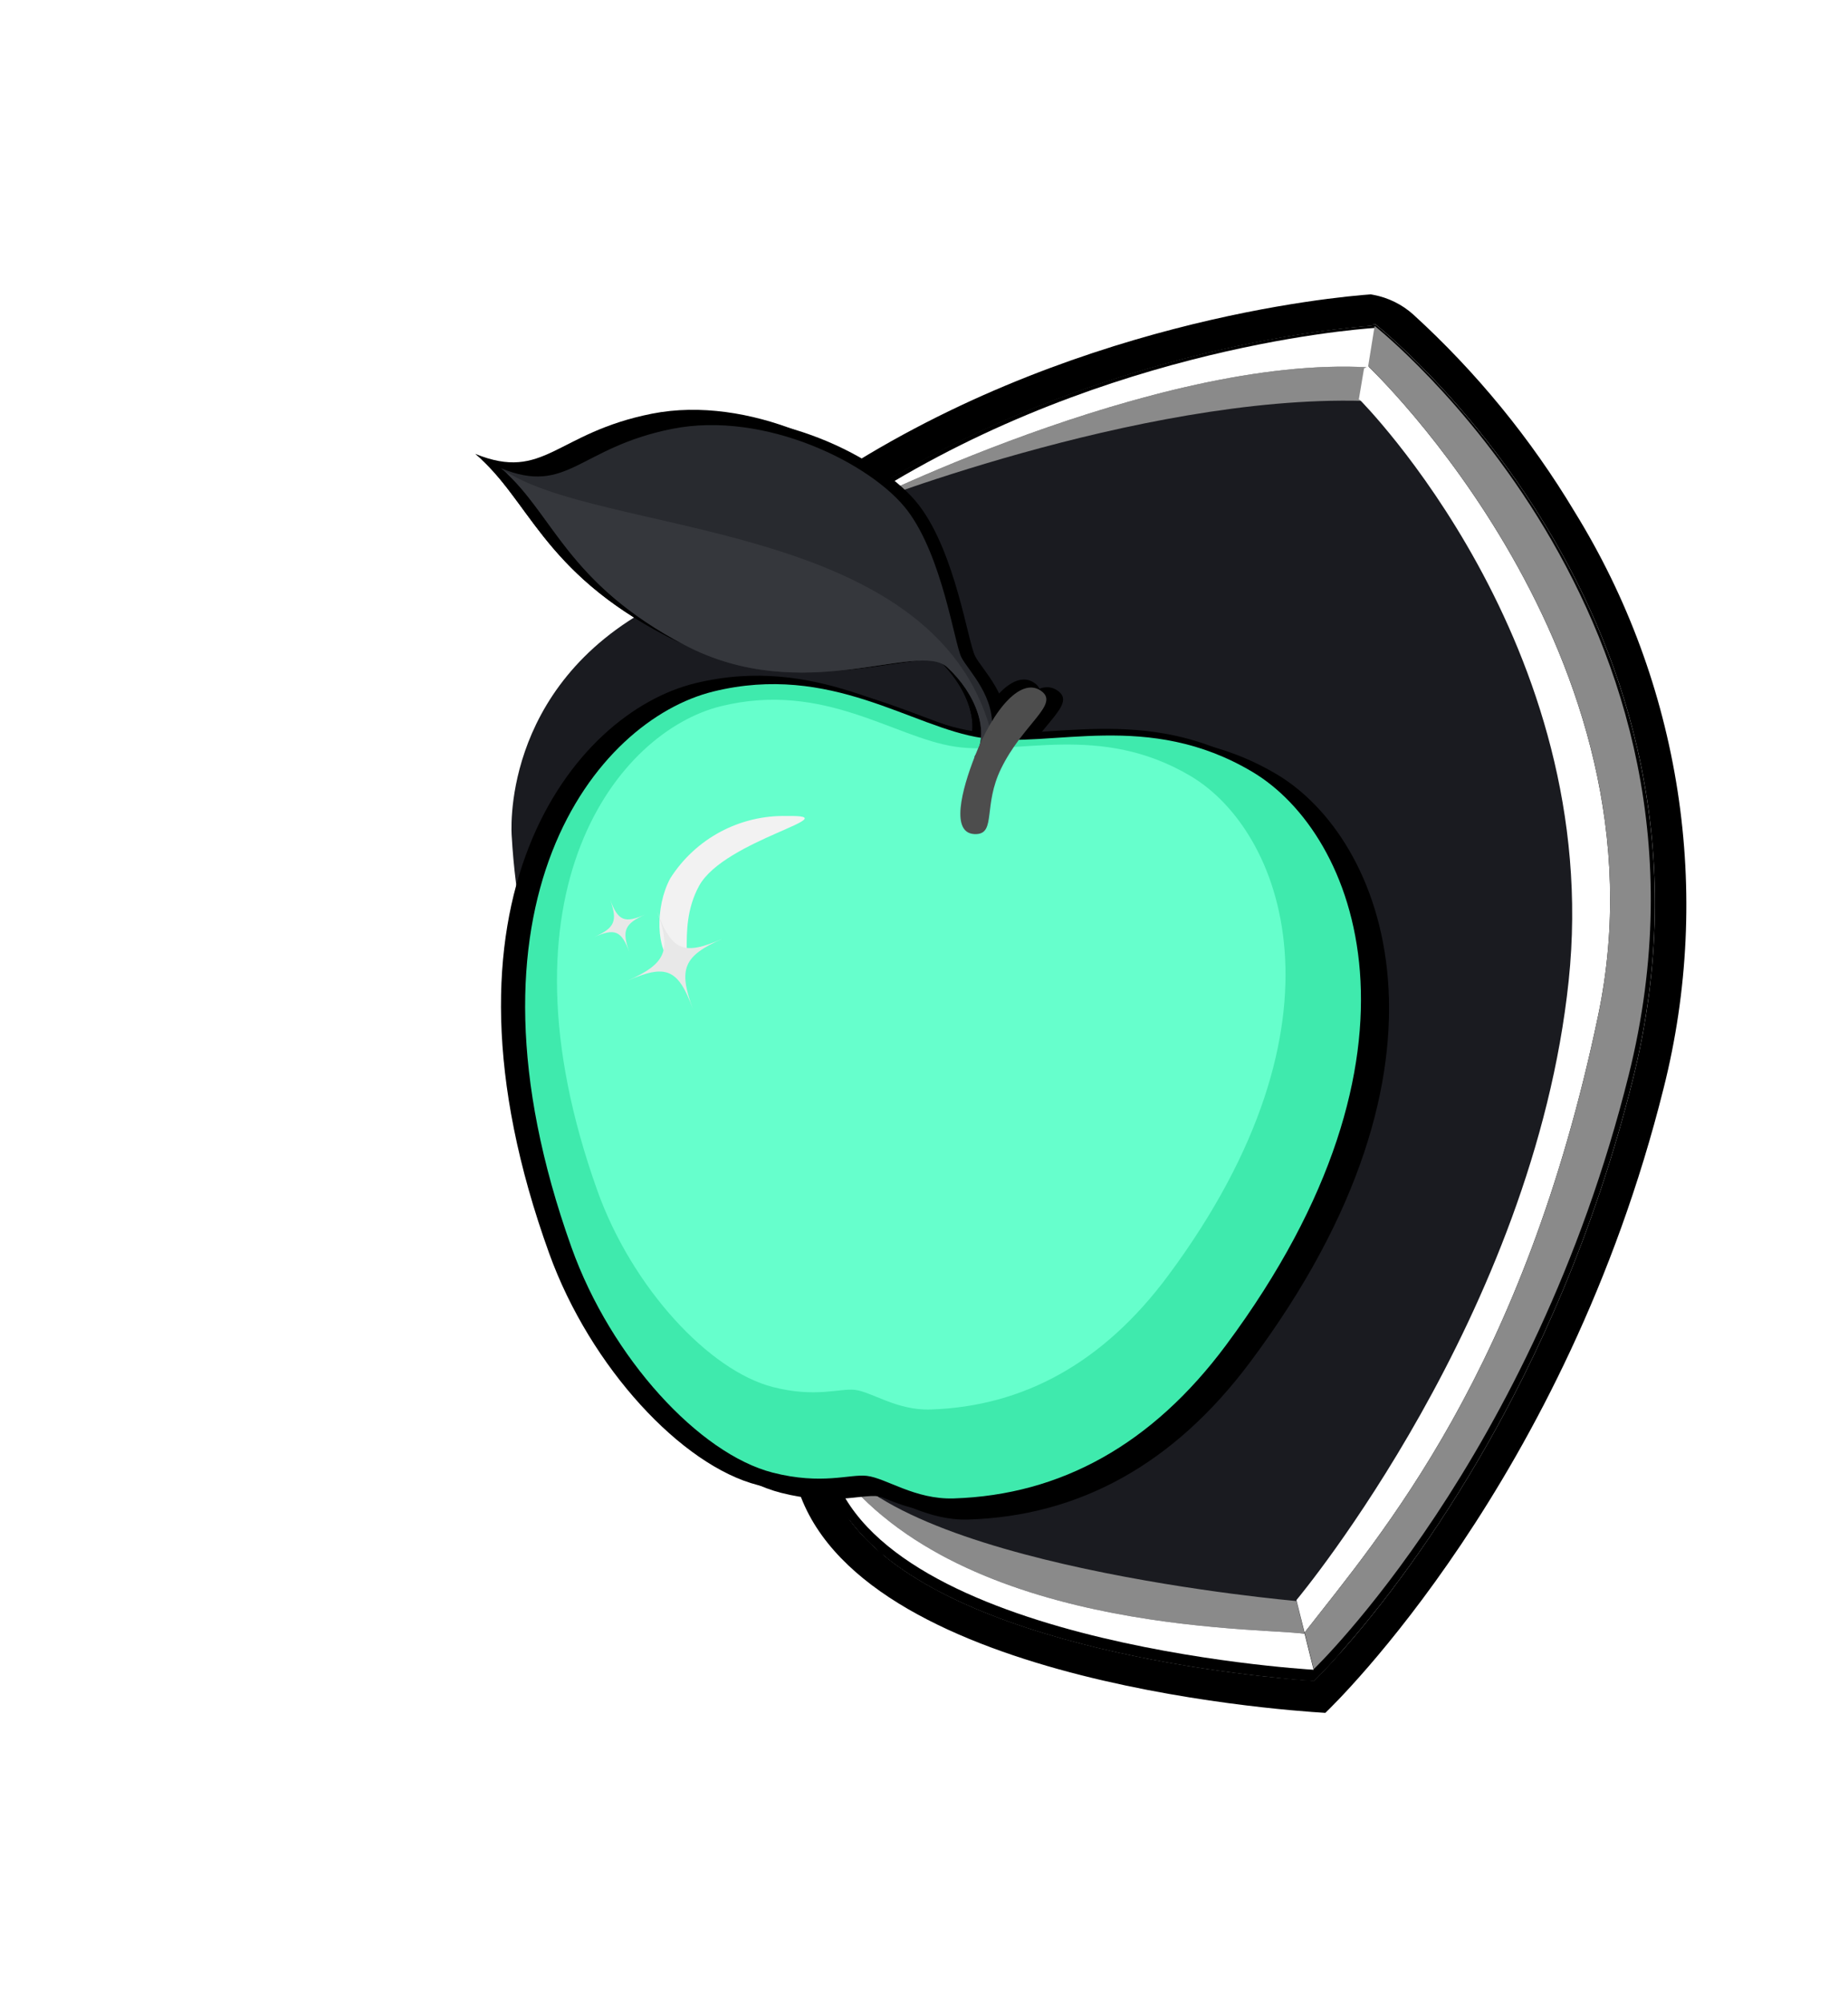 <svg width="120" height="130" viewBox="0 0 120 130" fill="none" xmlns="http://www.w3.org/2000/svg">
<g filter="url(#filter0_d_228_6403)">
<path d="M55.118 89.634C63.065 89.634 69.508 78.691 69.508 65.192C69.508 51.694 63.065 40.751 55.118 40.751C47.171 40.751 40.728 51.694 40.728 65.192C40.728 78.691 47.171 89.634 55.118 89.634Z" fill="#1A1B20"/>
</g>
<path d="M85.352 109.08C85.203 109.071 84.417 109.021 83.182 108.9L82.209 105.013L82.353 104.385C83.527 104.515 84.217 104.574 84.217 104.574L84.224 104.567L84.756 106.699L85.352 109.08Z" fill="black"/>
<path d="M89.031 19.101C86.642 19.274 69.111 20.848 53.44 31.353L52.519 33.084L55.363 35.012C55.536 34.944 73.167 27.984 87.173 27.984C87.294 27.984 87.417 27.984 87.538 27.984C90.164 30.969 92.447 34.238 94.345 37.73C97.561 43.615 101.154 52.908 100.012 63.714C98.038 82.396 86.131 98.696 83.256 102.397C79.077 101.952 74.923 101.298 70.81 100.437C62.312 98.62 56.712 96.15 55.442 93.662L51.519 94.608V95.233L51.566 95.676C54.469 108.938 82.921 110.969 86.061 111.156C86.667 110.578 101.664 96.069 108.027 70.62C109.618 64.319 109.927 57.762 108.936 51.339C107.945 44.916 105.674 38.757 102.258 33.228C99.403 28.464 95.867 24.143 91.762 20.402C91.037 19.755 90.15 19.318 89.196 19.137L89.03 19.106L89.031 19.101ZM83.184 108.899C76.357 108.235 55.822 105.398 53.596 95.226V94.601C56.884 101.035 76.224 103.692 82.355 104.38C83.529 104.509 84.219 104.569 84.219 104.569L84.226 104.562L84.758 106.694L85.354 109.076C85.204 109.071 84.419 109.021 83.183 108.899H83.184ZM106.014 70.107C101.032 90.033 91 102.805 87.039 107.253C86.001 108.423 85.378 109.019 85.378 109.019C85.37 109.018 85.362 109.018 85.353 109.019L84.757 106.639L84.225 104.508C84.253 104.473 84.484 104.197 84.871 103.699C87.841 99.903 100.034 83.27 102.078 63.928C104.407 41.874 88.38 25.838 88.38 25.838L88.357 25.831L88.341 25.918C73.746 25.514 54.938 32.941 54.592 33.079C70.041 22.723 87.159 21.27 89.134 21.137L89.15 21.05L89.303 21.039C89.303 21.039 113.533 40.037 106.014 70.107Z" fill="black"/>
<path d="M106.012 70.11C101.03 90.037 90.998 102.808 87.037 107.257C85.999 108.426 85.377 109.022 85.377 109.022C85.368 109.021 85.36 109.021 85.352 109.022L84.755 106.642L84.223 104.511C84.251 104.476 84.483 104.2 84.87 103.703C87.839 99.906 100.032 83.273 102.076 63.931C104.406 41.878 88.378 25.841 88.378 25.841L88.355 25.834L88.34 25.921C73.744 25.517 54.936 32.944 54.59 33.082C70.04 22.726 87.157 21.273 89.132 21.14L89.148 21.053L89.301 21.042C89.301 21.042 113.531 40.037 106.012 70.11Z" fill="black"/>
<path d="M105.958 70.11C100.976 90.038 90.945 102.808 86.984 107.257C85.945 108.426 85.323 109.022 85.323 109.022C85.315 109.021 85.306 109.021 85.298 109.022L84.702 106.643L84.169 104.511C84.197 104.477 84.429 104.201 84.816 103.703C87.785 99.906 99.978 83.274 102.022 63.932C104.352 41.878 88.324 25.842 88.324 25.842L88.302 25.835L88.286 25.921C73.691 25.517 54.882 32.945 54.536 33.082C69.986 22.726 87.103 21.273 89.079 21.14L89.094 21.053L89.248 21.042C89.248 21.042 113.477 40.037 105.958 70.11Z" fill="black"/>
<path d="M85.353 109.08C85.204 109.071 84.419 109.02 83.182 108.899C76.355 108.235 55.82 105.398 53.594 95.226V94.601C56.882 101.035 76.223 103.691 82.353 104.379C83.527 104.51 84.217 104.569 84.217 104.569L84.224 104.562L84.756 106.693L85.353 109.08Z" fill="black"/>
<path d="M87.038 107.258C85.999 108.427 85.377 109.023 85.377 109.023C85.369 109.022 85.36 109.022 85.352 109.023L84.756 106.643L84.224 104.512C84.251 104.477 84.483 104.201 84.87 103.704L86.238 104.067L87.038 107.258Z" fill="black"/>
<path d="M85.353 109.08C85.204 109.071 84.419 109.02 83.182 108.899C76.355 108.235 55.82 105.398 53.594 95.226V94.601C56.882 101.035 76.223 103.691 82.353 104.379C83.527 104.51 84.217 104.569 84.217 104.569L84.224 104.562L84.756 106.693L85.353 109.08Z" fill="black"/>
<path d="M41.73 39.734C41.73 39.734 51.082 32.79 53.925 31.081C56.767 29.372 58.824 34.395 58.824 34.395L41.73 39.734Z" fill="black"/>
<path d="M51.571 94.706L49.743 79.86L56.367 82.144L57.319 100.955L51.571 94.706Z" fill="black"/>
<path d="M51.571 94.706L49.743 79.86L56.367 82.144L57.319 100.955L51.571 94.706Z" fill="black"/>
<g filter="url(#filter1_d_228_6403)">
<path d="M65.277 89.483C73.225 89.483 79.667 78.54 79.667 65.041C79.667 51.542 73.225 40.599 65.277 40.599C57.33 40.599 50.888 51.542 50.888 65.041C50.888 78.54 57.33 89.483 65.277 89.483Z" fill="#1A1B20"/>
</g>
<path d="M83.3 106.577C83.3 106.577 59.606 109.699 44.192 83.507C44.192 83.507 34.142 70.487 33.229 54.27C33.229 54.27 32.392 44.594 42.582 39.267C55.54 32.491 73.433 24.728 87.859 24.429C92.804 28.149 122.406 57.469 83.3 106.577Z" fill="#1A1B20"/>
<path d="M51.571 94.707L49.743 79.861L56.367 82.144L57.319 100.955L51.571 94.707Z" fill="black"/>
<path d="M51.571 94.707L49.743 79.861L56.367 82.144L57.319 100.955L51.571 94.707Z" fill="black"/>
<path d="M55.071 33.112C55.071 33.112 73.903 25.617 88.487 26.016L88.869 23.836C74.986 23.034 55.071 33.112 55.071 33.112Z" fill="#8A8A8A"/>
<path d="M88.869 23.839L89.318 21.278C87.56 21.395 70.478 22.784 55.071 33.112C55.071 33.112 74.986 23.033 88.869 23.839Z" fill="white"/>
<path d="M84.695 106.02L84.711 106L84.184 103.892L84.178 103.898C84.178 103.898 57.733 101.616 53.855 94.024V94.645C61.714 106.018 81.743 105.602 84.695 106.02Z" fill="#8A8A8A"/>
<path d="M84.695 106.021C81.742 105.602 61.714 106.021 53.856 94.645C56.459 106.535 84.347 108.302 85.3 108.359L84.711 106.001L84.695 106.021Z" fill="white"/>
<path d="M103.773 65.91C108.681 42.488 88.84 23.766 88.84 23.766C88.766 23.761 88.65 23.905 88.575 23.9L88.234 25.934H88.273L88.297 25.943C88.297 25.943 104.168 41.822 101.861 63.657C99.573 85.314 84.429 103.542 84.184 103.836L84.711 105.945C89.707 99.533 98.938 88.981 103.773 65.91Z" fill="white"/>
<path d="M88.842 23.764C88.842 23.764 108.682 42.488 103.775 65.908C98.941 88.978 89.708 99.531 84.713 105.94L85.302 108.298H85.329C85.329 108.298 99.532 94.684 105.76 69.769C113.202 39.993 89.262 21.153 89.262 21.153" fill="#8A8A8A"/>
<path fill-rule="evenodd" clip-rule="evenodd" d="M57.029 97.098C55.882 96.967 54.02 97.721 50.711 96.875C45.791 95.619 39.846 89.251 37.172 81.854C28.898 58.969 38.737 46.756 46.66 44.838C54.582 42.919 59.98 47.25 64.707 47.953C69.435 48.657 75.861 46.088 82.88 50.233C89.9 54.377 95.752 68.925 81.168 88.407C76.215 95.023 70.08 98.386 62.88 98.609C60.259 98.692 58.341 97.25 57.029 97.098Z" fill="black"/>
<path fill-rule="evenodd" clip-rule="evenodd" d="M56.215 91.367C55.217 91.252 53.592 91.909 50.709 91.172C46.419 90.077 41.238 84.527 38.907 78.079C31.696 58.131 40.272 47.487 47.177 45.814C54.082 44.141 58.787 47.917 62.908 48.531C67.029 49.144 72.63 46.904 78.745 50.521C84.86 54.137 89.964 66.815 77.252 83.795C72.935 89.561 67.587 92.493 61.312 92.687C59.031 92.754 57.359 91.499 56.215 91.367Z" fill="black"/>
<path fill-rule="evenodd" clip-rule="evenodd" d="M63.925 55.285C71.695 56.251 77.459 50.85 64.877 48.881C53.148 47.047 53.415 53.979 63.925 55.285Z" fill="black"/>
<path fill-rule="evenodd" clip-rule="evenodd" d="M64.214 49.205C64.326 49.484 65.326 47.766 65.343 47.657C65.715 45.274 63.771 43.457 63.322 42.586C62.845 41.661 62.051 35.896 59.68 32.796C57.309 29.696 50.116 26.102 43.843 27.344C37.57 28.586 36.867 31.775 32.369 29.951C35.905 32.941 36.704 37.546 44.703 41.732C52.703 45.918 60.401 41.457 62.357 43.233C64.314 45.01 65.286 47.611 64.214 49.205Z" fill="black"/>
<path fill-rule="evenodd" clip-rule="evenodd" d="M64.214 49.205C64.326 49.485 65.326 47.768 65.343 47.657C61.55 33.23 38.754 34.518 32.372 29.95C32.558 30.053 32.719 30.197 32.842 30.371C35.996 33.362 37.074 37.737 44.706 41.731C52.705 45.917 60.404 41.456 62.36 43.233C64.317 45.009 65.286 47.611 64.214 49.205Z" fill="black"/>
<path fill-rule="evenodd" clip-rule="evenodd" d="M64.357 54.356C65.655 54.29 64.804 52.426 65.992 50.005C67.437 47.057 69.852 45.77 68.757 44.881C67.419 43.796 65.493 45.946 64.196 49.269C63.412 51.274 62.492 54.45 64.357 54.356Z" fill="black"/>
<path fill-rule="evenodd" clip-rule="evenodd" d="M55.523 96.596C54.376 96.465 52.514 97.219 49.206 96.373C44.285 95.117 38.341 88.749 35.666 81.352C27.393 58.467 37.231 46.255 45.154 44.336C53.077 42.416 58.475 46.748 63.201 47.451C67.928 48.155 74.355 45.586 81.374 49.731C88.394 53.875 94.246 68.423 79.662 87.905C74.709 94.521 68.574 97.884 61.375 98.106C58.752 98.189 56.837 96.747 55.523 96.596Z" fill="black"/>
<path fill-rule="evenodd" clip-rule="evenodd" d="M54.708 90.865C53.709 90.75 52.085 91.408 49.202 90.671C44.913 89.576 39.731 84.025 37.4 77.578C30.189 57.63 38.765 46.986 45.67 45.313C52.575 43.64 57.28 47.416 61.4 48.029C65.52 48.643 71.122 46.403 77.237 50.02C83.352 53.636 88.456 66.314 75.744 83.294C71.427 89.06 66.079 91.992 59.804 92.185C57.523 92.252 55.851 90.997 54.708 90.865Z" fill="black"/>
<path fill-rule="evenodd" clip-rule="evenodd" d="M62.419 54.783C70.189 55.749 75.953 50.348 63.371 48.379C51.642 46.545 51.909 53.477 62.419 54.783Z" fill="black"/>
<path fill-rule="evenodd" clip-rule="evenodd" d="M62.707 48.707C62.82 48.986 63.819 47.27 63.832 47.159C64.204 44.776 62.262 42.959 61.812 42.089C61.336 41.163 60.541 35.398 58.17 32.298C55.799 29.199 48.607 25.605 42.334 26.846C36.06 28.088 35.358 31.277 30.859 29.454C34.395 32.445 35.194 37.05 43.194 41.235C51.193 45.42 58.891 40.96 60.848 42.737C62.804 44.513 63.779 47.109 62.707 48.707Z" fill="black"/>
<path fill-rule="evenodd" clip-rule="evenodd" d="M62.708 48.704C62.82 48.983 63.819 47.265 63.833 47.156C60.039 32.73 37.243 34.016 30.861 29.449C31.048 29.552 31.208 29.696 31.331 29.87C34.486 32.861 35.563 37.236 43.196 41.23C51.194 45.416 58.893 40.955 60.849 42.732C62.806 44.508 63.779 47.109 62.708 48.704Z" fill="black"/>
<path fill-rule="evenodd" clip-rule="evenodd" d="M62.85 53.855C64.148 53.789 63.297 51.925 64.485 49.504C65.93 46.556 68.346 45.269 67.25 44.381C65.912 43.296 63.986 45.446 62.689 48.768C61.905 50.776 60.986 53.949 62.85 53.855Z" fill="black"/>
<path fill-rule="evenodd" clip-rule="evenodd" d="M56.282 95.775C55.174 95.648 53.373 96.381 50.177 95.566C45.422 94.347 39.685 88.151 37.109 80.948C29.141 58.663 38.667 46.755 46.322 44.875C53.977 42.995 59.193 47.212 63.761 47.89C68.328 48.569 74.543 46.06 81.321 50.089C88.1 54.118 93.739 68.285 79.621 87.281C74.826 93.731 68.89 97.015 61.935 97.24C59.402 97.322 57.55 95.921 56.282 95.775Z" fill="#3FEAAD"/>
<path fill-rule="evenodd" clip-rule="evenodd" d="M55.503 90.193C54.538 90.082 52.968 90.724 50.182 90.01C46.038 88.948 41.036 83.547 38.791 77.269C31.845 57.845 40.146 47.465 46.822 45.827C53.497 44.189 58.04 47.862 62.021 48.455C66.003 49.049 71.419 46.859 77.327 50.371C83.235 53.883 88.151 66.232 75.846 82.789C71.666 88.414 66.494 91.269 60.431 91.469C58.222 91.54 56.608 90.319 55.503 90.193Z" fill="#66FFCC"/>
<path fill-rule="evenodd" clip-rule="evenodd" d="M62.997 55.033C70.504 55.965 76.083 50.697 63.926 48.794C52.591 47.02 52.841 53.772 62.997 55.033Z" fill="#66FFCC"/>
<path fill-rule="evenodd" clip-rule="evenodd" d="M63.284 49.109C63.392 49.381 64.359 47.708 64.377 47.599C64.74 45.279 62.864 43.511 62.431 42.662C61.971 41.762 61.211 36.146 58.923 33.128C56.635 30.111 49.688 26.618 43.625 27.835C37.561 29.052 36.875 32.162 32.532 30.388C35.946 33.297 36.713 37.782 44.439 41.851C52.165 45.919 59.61 41.564 61.499 43.293C63.388 45.022 64.32 47.554 63.284 49.109Z" fill="#282A2F"/>
<path fill-rule="evenodd" clip-rule="evenodd" d="M63.283 49.105C63.392 49.377 64.359 47.703 64.377 47.595C60.729 33.545 38.696 34.826 32.531 30.383C32.711 30.484 32.866 30.625 32.985 30.794C36.029 33.704 37.066 37.965 44.437 41.846C52.163 45.914 59.608 41.56 61.497 43.289C63.386 45.018 64.32 47.554 63.283 49.105Z" fill="#35373C"/>
<path fill-rule="evenodd" clip-rule="evenodd" d="M63.416 54.127C64.668 54.061 63.848 52.247 65.001 49.887C66.401 47.014 68.736 45.756 67.679 44.892C66.387 43.836 64.522 45.93 63.265 49.171C62.505 51.13 61.613 54.221 63.416 54.127Z" fill="#4D4D4D"/>
<path d="M43.68 62.476C42.62 61.779 42.505 58.876 43.526 56.997C44.332 55.729 45.452 54.69 46.777 53.981C48.103 53.273 49.589 52.919 51.091 52.954C55.254 52.884 47.038 54.497 45.398 57.484C43.758 60.47 45.459 63.647 43.68 62.476Z" fill="#F2F2F2"/>
<path d="M44.985 65.457C44.033 62.868 43.254 62.537 40.732 63.652C43.254 62.537 43.607 61.705 42.657 59.116C43.609 61.705 44.388 62.036 46.91 60.92C44.387 62.036 44.034 62.868 44.985 65.457Z" fill="#E8E8E8"/>
<path d="M40.874 61.801C40.355 60.395 39.933 60.215 38.563 60.821C39.933 60.215 40.121 59.763 39.609 58.356C40.128 59.763 40.549 59.943 41.919 59.337C40.55 59.943 40.361 60.396 40.874 61.801Z" fill="#E8E8E8"/>
<defs>
<filter id="filter0_d_228_6403" x="0.729" y="0.75" width="108.779" height="128.884" filterUnits="userSpaceOnUse" color-interpolation-filters="sRGB">
<feFlood flood-opacity="0" result="BackgroundImageFix"/>
<feColorMatrix in="SourceAlpha" type="matrix" values="0 0 0 0 0 0 0 0 0 0 0 0 0 0 0 0 0 0 127 0" result="hardAlpha"/>
<feOffset/>
<feGaussianBlur stdDeviation="20"/>
<feColorMatrix type="matrix" values="0 0 0 0 0.988 0 0 0 0 0.988 0 0 0 0 0.988 0 0 0 0.631 0"/>
<feBlend mode="normal" in2="BackgroundImageFix" result="effect1_dropShadow_228_6403"/>
<feBlend mode="normal" in="SourceGraphic" in2="effect1_dropShadow_228_6403" result="shape"/>
</filter>
<filter id="filter1_d_228_6403" x="10.888" y="0.599" width="108.779" height="128.884" filterUnits="userSpaceOnUse" color-interpolation-filters="sRGB">
<feFlood flood-opacity="0" result="BackgroundImageFix"/>
<feColorMatrix in="SourceAlpha" type="matrix" values="0 0 0 0 0 0 0 0 0 0 0 0 0 0 0 0 0 0 127 0" result="hardAlpha"/>
<feOffset/>
<feGaussianBlur stdDeviation="20"/>
<feColorMatrix type="matrix" values="0 0 0 0 0.988 0 0 0 0 0.988 0 0 0 0 0.988 0 0 0 0.631 0"/>
<feBlend mode="normal" in2="BackgroundImageFix" result="effect1_dropShadow_228_6403"/>
<feBlend mode="normal" in="SourceGraphic" in2="effect1_dropShadow_228_6403" result="shape"/>
</filter>
</defs>
</svg>
